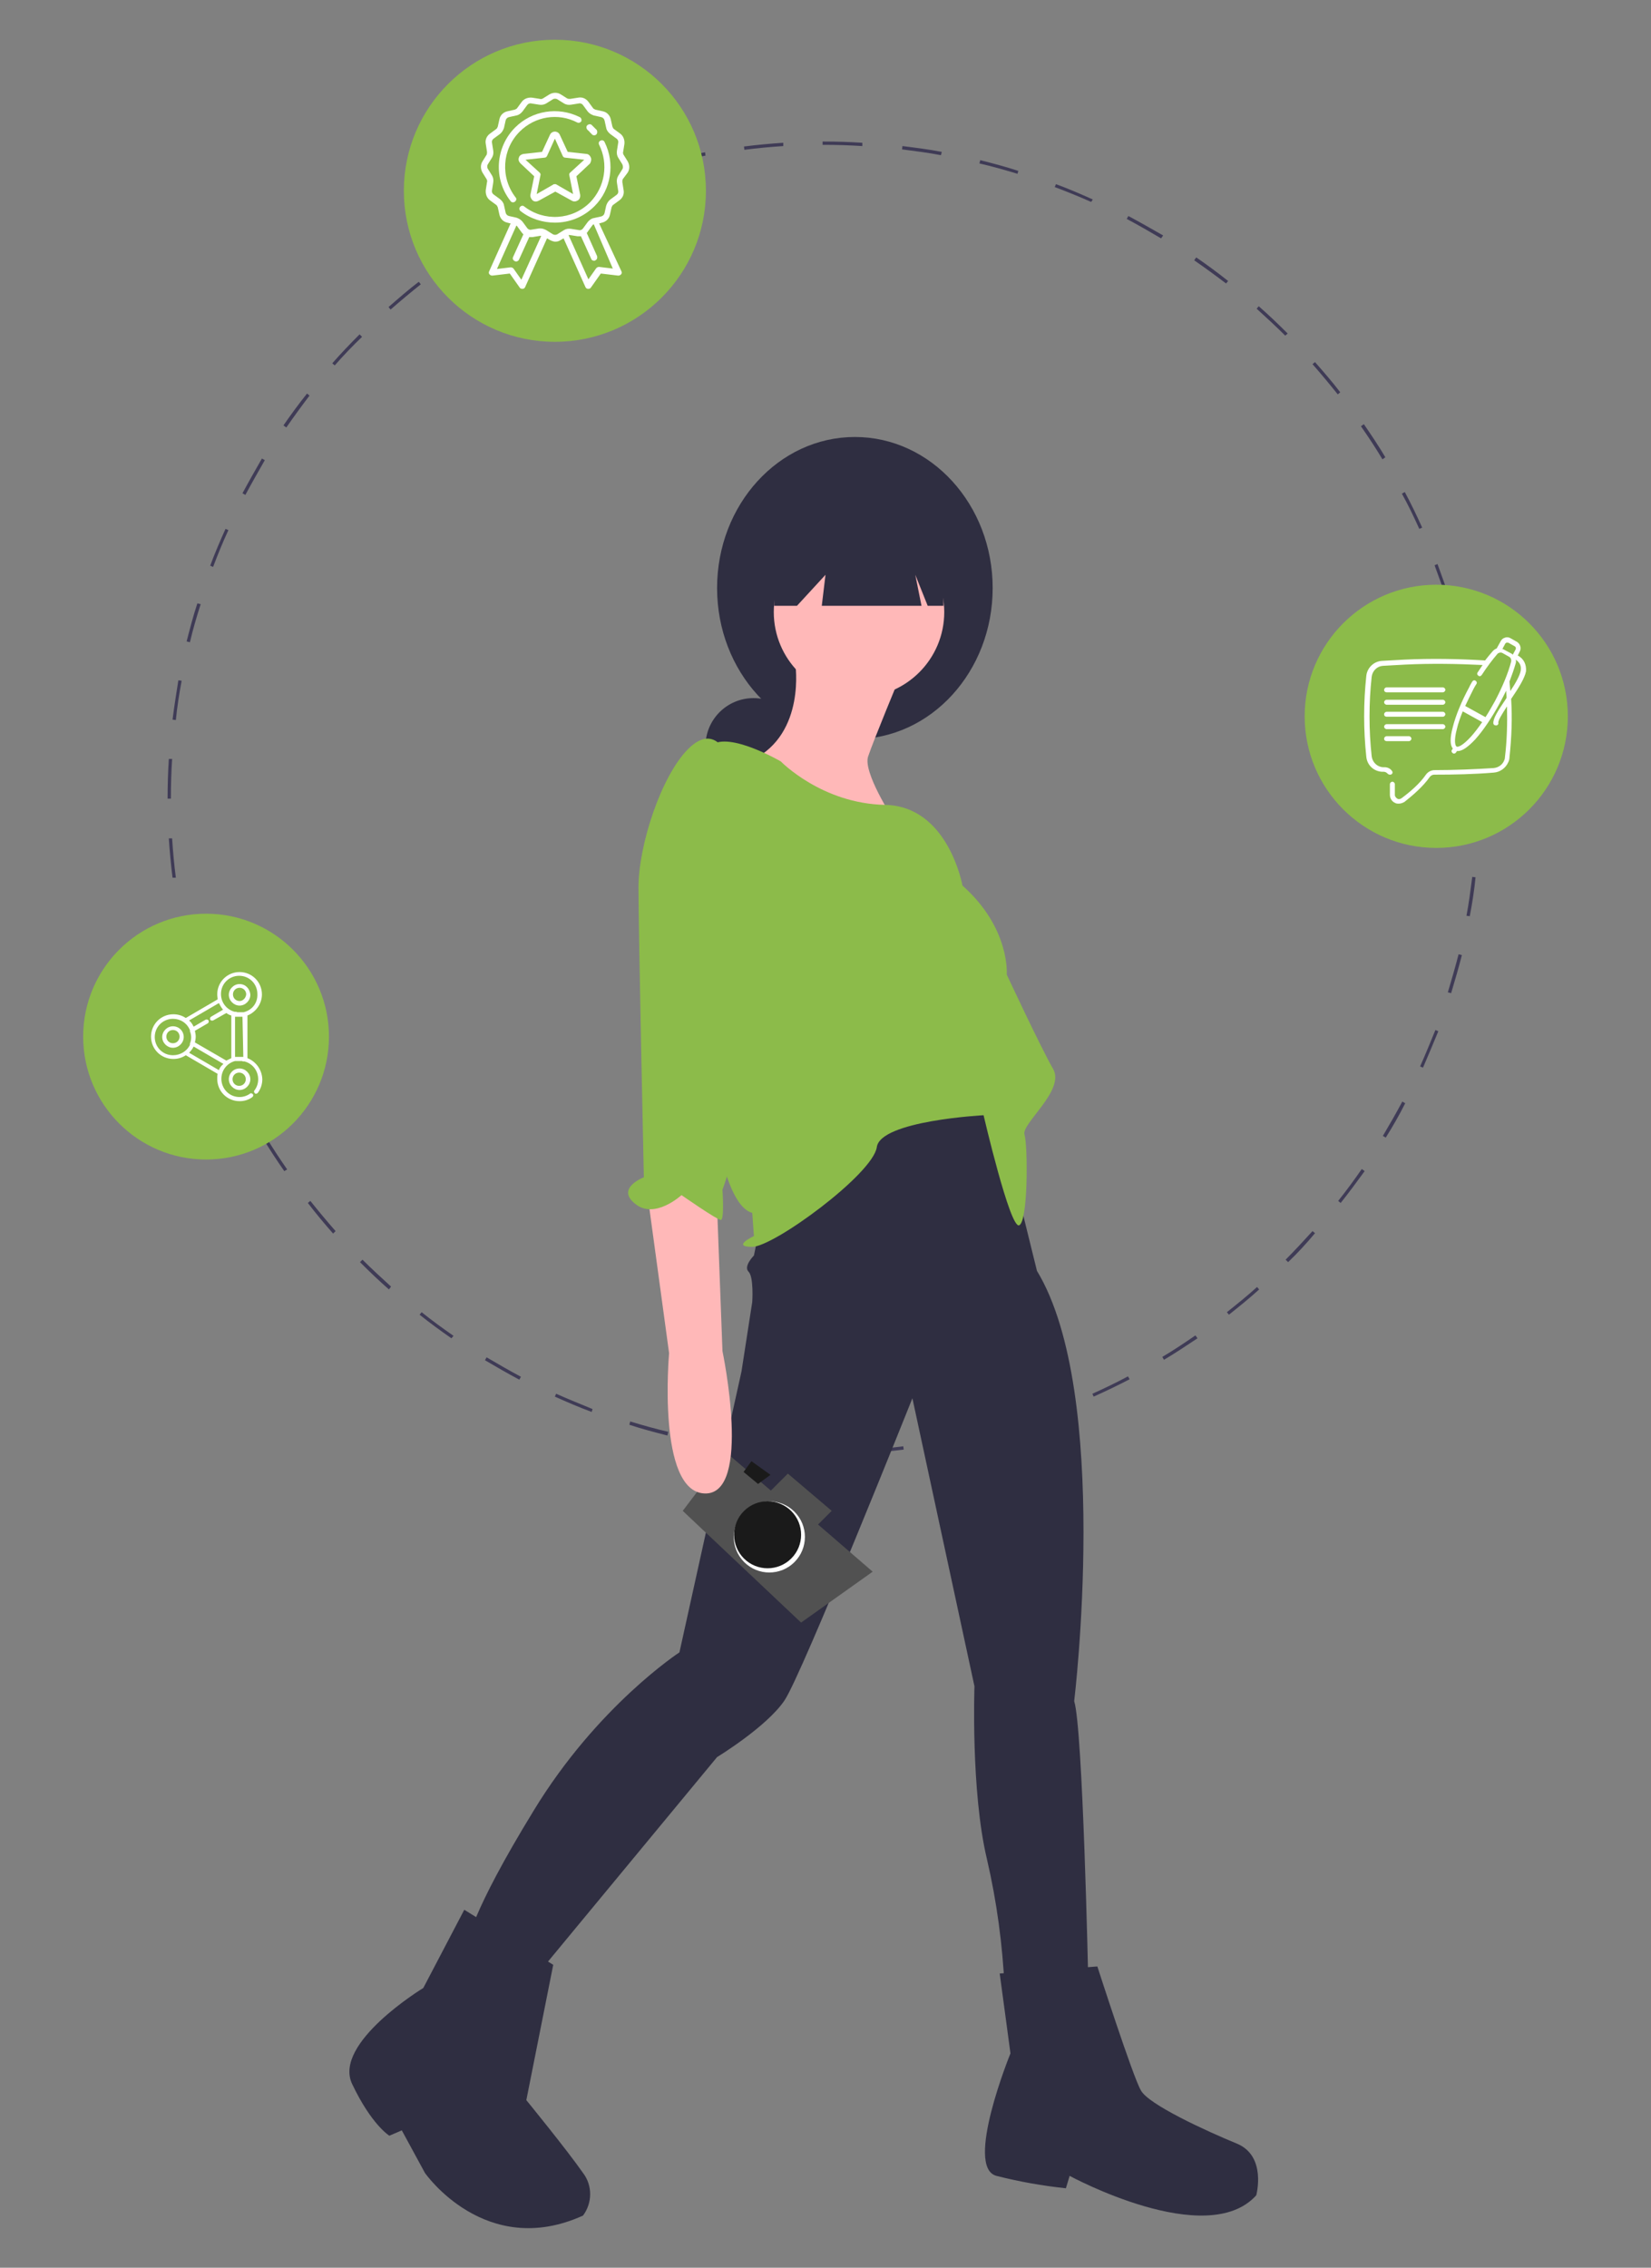 <?xml version="1.0" encoding="utf-8"?>
<!-- Generator: Adobe Illustrator 21.1.0, SVG Export Plug-In . SVG Version: 6.00 Build 0)  -->
<svg version="1.1" id="Layer_1" xmlns="http://www.w3.org/2000/svg" xmlns:xlink="http://www.w3.org/1999/xlink" x="0px" y="0px"
	 viewBox="0 0 399 548" style="enable-background:new 0 0 399 548;" xml:space="preserve">
<rect x="0" y="0" width="399" height="548" fill="#808080" stroke="none"/>
<style type="text/css">
	.st0{display:none;}
	.st1{display:inline;fill:#3F3B56;}
	.st2{display:inline;}
	.st3{fill:#8CBB4A;}
	.st4{fill:#FFFFFF;}
	.st5{fill:#E6E6E6;}
	.st6{fill:#BC8691;}
	.st7{fill:#2F2E41;}
	.st8{fill:#D1D1D1;}
	.st9{fill:#A8A7A7;}
	.st10{fill:#515151;}
	.st11{fill:#1A1A1A;}
	.st12{fill:#3F3B56;}
	.st13{fill:#FFB8B8;}
</style>
<g class="st0">
	<path id="Path_1105" class="st1" d="M198.8,383.4L198.8,383.4c-3.4,0-6.8-0.1-10.2-0.3l0-0.8c3.3,0.2,6.7,0.3,10,0.3h0.1
		L198.8,383.4z M209,383.1l-0.1-0.8c3.4-0.2,6.7-0.5,10.1-0.9l0.1,0.8C215.8,382.6,212.4,382.9,209,383.1L209,383.1z M178.5,382.2
		c-3.4-0.4-6.7-0.9-10.1-1.5l0.2-0.8c3.3,0.6,6.7,1.1,10,1.5L178.5,382.2z M229.2,380.7l-0.2-0.8c3.3-0.6,6.6-1.3,9.9-2.1l0.2,0.8
		C235.8,379.4,232.5,380.1,229.2,380.7L229.2,380.7z M158.5,378.6c-3.3-0.8-6.6-1.7-9.8-2.7l0.3-0.8c3.2,1,6.5,1.9,9.8,2.7
		L158.5,378.6z M248.9,375.8l-0.3-0.8c3.2-1,6.4-2.1,9.6-3.3l0.3,0.8C255.4,373.7,252.1,374.8,248.9,375.8L248.9,375.8z
		 M139.1,372.6c-3.2-1.2-6.3-2.5-9.4-3.9l0.3-0.8c3.1,1.4,6.2,2.7,9.4,3.9L139.1,372.6z M267.9,368.6l-0.3-0.8
		c3.1-1.4,6.1-2.9,9.1-4.4l0.4,0.7C274,365.7,271,367.2,267.9,368.6L267.9,368.6z M120.5,364.2c-3-1.6-6-3.3-8.9-5l0.4-0.7
		c2.9,1.7,5.8,3.4,8.8,5L120.5,364.2z M285.9,359.2l-0.4-0.7c2.9-1.7,5.7-3.6,8.5-5.5l0.5,0.7C291.6,355.6,288.7,357.4,285.9,359.2z
		 M103.1,353.7c-2.8-1.9-5.5-4-8.2-6l0.5-0.7c2.6,2.1,5.4,4.1,8.2,6L103.1,353.7z M302.6,347.6l-0.5-0.7c2.6-2.1,5.3-4.3,7.8-6.5
		l0.6,0.6C307.9,343.3,305.2,345.5,302.6,347.6L302.6,347.6z M87.1,341.1c-2.5-2.2-5-4.6-7.4-7l0.6-0.6c2.4,2.4,4.9,4.7,7.4,6.9
		L87.1,341.1z M317.8,334.1l-0.6-0.6c2.4-2.4,4.7-4.9,6.9-7.4l0.6,0.6C322.5,329.2,320.2,331.7,317.8,334.1L317.8,334.1z
		 M72.7,326.8c-2.2-2.5-4.4-5.2-6.5-7.8l0.7-0.5c2.1,2.6,4.3,5.3,6.5,7.8L72.7,326.8z M331.3,318.9l-0.7-0.5c2.1-2.7,4.1-5.4,6-8.1
		l0.7,0.5C335.4,313.5,333.4,316.3,331.3,318.9z M60.2,310.8c-1.9-2.8-3.8-5.6-5.5-8.5l0.7-0.4c1.7,2.9,3.6,5.7,5.5,8.5L60.2,310.8z
		 M342.9,302.2l-0.7-0.4c1.7-2.9,3.4-5.8,5-8.8l0.7,0.4C346.3,296.3,344.6,299.3,342.9,302.2z M49.6,293.4c-1.6-3-3.1-6.1-4.5-9.1
		l0.8-0.3c1.4,3.1,2.9,6.1,4.4,9.1L49.6,293.4z M352.3,284.2l-0.8-0.3c1.4-3.1,2.7-6.2,3.9-9.4l0.8,0.3
		C355,277.9,353.7,281.1,352.3,284.2L352.3,284.2z M41.3,274.9c-1.2-3.2-2.3-6.4-3.3-9.6l0.8-0.3c1,3.2,2.1,6.4,3.3,9.6L41.3,274.9z
		 M359.6,265.1l-0.8-0.3c1-3.2,1.9-6.5,2.7-9.7l0.8,0.2C361.5,258.6,360.6,261.9,359.6,265.1L359.6,265.1z M35.2,255.5
		c-0.8-3.3-1.5-6.6-2.1-9.9l0.8-0.2c0.6,3.3,1.3,6.6,2.1,9.9L35.2,255.5z M364.4,245.4l-0.8-0.2c0.6-3.3,1.1-6.7,1.5-10l0.8,0.1
		C365.5,238.7,365,242.1,364.4,245.4L364.4,245.4z M31.6,235.5c-0.4-3.3-0.7-6.8-0.9-10.1l0.8-0.1c0.2,3.4,0.5,6.7,0.9,10.1
		L31.6,235.5z M366.8,225.2l-0.8,0c0.2-3.3,0.3-6.8,0.3-10.1v-0.4h0.8v0.4C367.1,218.4,367,221.8,366.8,225.2z M31.2,215.2h-0.8V215
		c0-3.3,0.1-6.7,0.3-10l0.8,0c-0.2,3.3-0.3,6.6-0.3,9.9L31.2,215.2z M366,204.6c-0.2-3.4-0.5-6.7-0.9-10.1l0.8-0.1
		c0.4,3.3,0.7,6.7,0.9,10.1L366,204.6z M32.3,195l-0.8-0.1c0.4-3.4,0.9-6.7,1.5-10.1l0.8,0.1C33.2,188.3,32.7,191.7,32.3,195z
		 M363.5,184.5c-0.6-3.3-1.3-6.6-2.1-9.9l0.8-0.2c0.8,3.3,1.5,6.6,2.1,9.9L363.5,184.5z M36,175.1l-0.8-0.2c0.8-3.3,1.7-6.6,2.7-9.8
		l0.8,0.2C37.7,168.6,36.7,171.9,36,175.1L36,175.1z M358.6,164.9c-1-3.2-2.1-6.4-3.3-9.6l0.8-0.3c1.2,3.2,2.3,6.4,3.3,9.6
		L358.6,164.9z M41.9,155.8l-0.8-0.3c1.2-3.2,2.5-6.3,3.9-9.4l0.8,0.3C44.4,149.5,43.1,152.6,41.9,155.8z M351.4,146
		c-1.4-3.1-2.9-6.1-4.4-9.1l0.7-0.4c1.6,3,3.1,6.1,4.5,9.1L351.4,146z M50.2,137.3l-0.7-0.4c1.6-3,3.2-6,5-8.9l0.7,0.4
		C53.5,131.4,51.8,134.3,50.2,137.3z M342,128.1c-1.7-2.9-3.6-5.7-5.5-8.5l0.7-0.5c1.9,2.8,3.8,5.6,5.5,8.5L342,128.1z M60.7,120
		l-0.7-0.5c1.9-2.8,3.9-5.5,6-8.2l0.7,0.5C64.6,114.5,62.6,117.2,60.7,120z M330.5,111.5c-2.1-2.6-4.3-5.3-6.5-7.8l0.6-0.6
		c2.2,2.5,4.4,5.1,6.5,7.8L330.5,111.5z M73.2,104l-0.6-0.6c2.2-2.5,4.6-5,7-7.4l0.6,0.6C77.8,99,75.4,101.5,73.2,104z M317,96.4
		c-2.4-2.4-4.9-4.7-7.4-6.9l0.6-0.6c2.5,2.2,5,4.6,7.4,7L317,96.4z M87.5,89.7l-0.6-0.6c2.5-2.2,5.1-4.4,7.8-6.5l0.5,0.7
		C92.6,85.3,90,87.5,87.5,89.7z M301.9,83c-2.6-2.1-5.4-4.1-8.2-6l0.5-0.7c2.8,1.9,5.5,3.9,8.2,6L301.9,83z M103.4,77.2l-0.5-0.7
		c2.8-1.9,5.6-3.8,8.5-5.5l0.4,0.7C109,73.5,106.1,75.3,103.4,77.2L103.4,77.2z M285.2,71.5c-2.9-1.7-5.9-3.4-8.8-5l0.4-0.7
		c3,1.6,6,3.2,8.9,5L285.2,71.5z M120.7,66.7l-0.4-0.7c3-1.6,6.1-3.1,9.1-4.5l0.3,0.8C126.7,63.7,123.6,65.2,120.7,66.7L120.7,66.7z
		 M267.3,62.1c-3.1-1.4-6.2-2.7-9.4-3.9l0.3-0.8c3.2,1.2,6.3,2.5,9.4,3.9L267.3,62.1z M139.1,58.4l-0.3-0.8c3.2-1.2,6.4-2.3,9.6-3.3
		l0.3,0.8C145.4,56.1,142.2,57.2,139.1,58.4L139.1,58.4z M248.3,54.9c-3.2-1-6.5-1.9-9.8-2.7l0.2-0.8c3.3,0.8,6.6,1.7,9.8,2.7
		L248.3,54.9z M158.4,52.4l-0.2-0.8c3.3-0.8,6.6-1.5,9.9-2.1l0.2,0.8C165,50.8,161.6,51.6,158.4,52.4L158.4,52.4z M228.7,50.1
		c-3.3-0.6-6.7-1.1-10-1.5l0.1-0.8c3.4,0.4,6.7,0.9,10.1,1.5L228.7,50.1z M178.3,48.7l-0.1-0.8c3.3-0.4,6.8-0.7,10.1-0.9l0.1,0.8
		C185,48,181.6,48.3,178.3,48.7L178.3,48.7z M208.6,47.8c-3.3-0.2-6.6-0.3-9.8-0.3h-0.3v-0.8h0.3c3.3,0,6.6,0.1,9.9,0.3L208.6,47.8z
		"/>
	<g class="st2">
		<circle class="st3" cx="362.9" cy="225" r="34.5"/>
		<g>
			<path class="st4" d="M386,225.8c-0.4-0.1-0.7,0.2-0.8,0.6c-0.3,2.5-1.6,4.7-3.4,6.4c-1.9,1.7-4.3,2.6-6.8,2.6
				c-1.4,0-2.7-0.3-4-0.8c0,0,0,0-0.1,0c0,0-1.5-0.5-3.7-2.2c-0.3-0.2-0.7-0.2-1,0.1c-0.2,0.3-0.2,0.7,0.1,1
				c2.3,1.8,3.8,2.4,4.1,2.4c1.4,0.6,2.9,0.9,4.5,0.9c2.9,0,5.6-1,7.7-2.9c2.1-1.9,3.5-4.4,3.9-7.2
				C386.7,226.2,386.4,225.8,386,225.8L386,225.8z"/>
			<path class="st4" d="M369.3,229.8c1.5,1.3,3.3,2.7,5.7,2.7h0c4.1,0,7.5-3.4,7.5-7.5c0-4.1-3.3-7.5-7.5-7.5h0
				c-2.8,0-4.8,1.6-6.1,3.1c-2,2.1-6.5,7.5-6.7,7.7c-4.4,5.5-6.9,6.2-7.1,6.2c-0.1,0-0.1,0-0.2,0c-1.1,0.5-2.3,0.7-3.5,0.8l-0.4,0
				c-2.8,0-5.4-1.1-7.3-3.1c-2-2-3-4.6-3-7.4c0-2.8,1.1-5.3,3.1-7.3c2-1.9,4.5-3,7.2-3c0,0,0.1,0,0.1,0c1.3,0,2.5,0.3,3.7,0.7
				c0.1,0,0.1,0.1,0.2,0.1c0.4,0.1,3.5,1.4,7.1,6c0,0-1.5,1.9-1.9,2.3c-0.7-0.8-2-2.1-3.6-3.6c-1.5-1.3-3.3-2.7-5.7-2.7c0,0,0,0,0,0
				c-0.2,0-0.5,0-0.7,0c-0.4,0-0.7,0.4-0.6,0.8s0.4,0.7,0.8,0.6c0.2,0,0.4,0,0.6,0h0c1.1,0,2.5,0.3,4.8,2.3c1.6,1.4,3,2.9,3.6,3.6
				c-1,1.2-2.1,2.4-3.3,3.6c-1.7,1.8-3.3,2.7-5.1,2.7c-3.4,0-6.1-2.7-6.1-6.1c0-2,1-3.9,2.7-5.1c0.3-0.2,0.4-0.6,0.2-1
				c-0.2-0.3-0.6-0.4-1-0.2c-2.1,1.4-3.3,3.7-3.3,6.2c0,4.1,3.3,7.5,7.5,7.5c2.8,0,4.8-1.6,6.1-3.1c2-2.1,6.8-7.9,6.8-7.9
				c0,0,0,0,0,0c4.3-5.4,6.8-6,7-6c0.1,0,0.1,0,0.2,0c1.1-0.5,2.3-0.7,3.5-0.8l0.4,0c2.5,0,4.9,0.9,6.8,2.5c1.9,1.6,3.1,3.8,3.5,6.2
				c0.1,0.4,0.4,0.6,0.8,0.6c0.4-0.1,0.6-0.4,0.6-0.8c-0.4-2.7-1.8-5.2-3.9-7.1c-2.1-1.8-4.9-2.8-7.7-2.8c0,0,0,0,0,0l-0.5,0
				c0,0,0,0,0,0c-1.4,0.1-2.7,0.3-3.9,0.9c-0.6,0.1-3.2,1-7.5,6.2c-3.7-4.6-6.9-5.9-7.6-6.2c-0.1,0-0.1,0-0.2-0.1
				c-1.3-0.5-2.8-0.8-4.2-0.8c-3.1,0-6.1,1.2-8.3,3.4c-2.2,2.2-3.5,5.1-3.5,8.3c0,3.2,1.2,6.1,3.4,8.4c2.2,2.2,5.2,3.5,8.3,3.5
				c0,0,0,0,0,0l0.5,0c0,0,0,0,0,0c1.4-0.1,2.7-0.3,3.9-0.9c0.6-0.1,3.2-1,7.3-6c0.4,0.5,0.8,0.9,1.2,1.3c0.3,0.3,0.7,0.3,1,0
				c0.3-0.3,0.3-0.7,0-1c-0.4-0.4-0.9-0.9-1.3-1.4c0.4-0.4,1.7-2.1,2.1-2.5C366.4,227,367.7,228.4,369.3,229.8L369.3,229.8z
				 M369.9,221.6c1.7-1.8,3.3-2.7,5.1-2.7c3.4,0,6.1,2.7,6.1,6.1c0,3.4-2.7,6.1-6.1,6.1c0,0,0,0,0,0c-1.1,0-2.5-0.3-4.8-2.3
				c-1.6-1.4-3-2.9-3.6-3.6C367.6,224,368.7,222.8,369.9,221.6L369.9,221.6z"/>
		</g>
	</g>
	<g class="st2">
		<circle class="st3" cx="37.1" cy="240.7" r="35.6"/>
		<g>
			<g>
				<g>
					<path class="st4" d="M22.7,238.7C22.7,238.7,22.8,238.7,22.7,238.7c0.3,0,0.6-0.2,0.6-0.5c0.4-3.2,1.8-6,4-8.3
						c5.5-5.5,14.4-5.5,19.9,0c2.3,2.3,3.6,5.1,4,8.3c0,0.3,0.3,0.5,0.6,0.5c0.3,0,0.5-0.3,0.5-0.6c-0.4-3.4-1.9-6.5-4.3-8.9
						c-5.9-5.9-15.6-5.9-21.5,0c-2.4,2.4-3.9,5.5-4.3,8.9C22.2,238.4,22.4,238.7,22.7,238.7z"/>
				</g>
			</g>
			<g>
				<g>
					<path class="st4" d="M13.9,261.1l2.3,2.3c0.3,0.3,0.7,0.4,1.1,0.4c0.4,0,0.8-0.1,1.1-0.4l6.8-6.8c0.3-0.3,0.4-0.7,0.4-1.1
						c0-0.3-0.1-0.5-0.2-0.8L28,252c2.7,2.1,6,3.1,9.3,3.1c3.9,0,7.8-1.5,10.8-4.5c2.4-2.4,3.9-5.5,4.3-8.9c0-0.3-0.2-0.6-0.5-0.6
						c-0.3,0-0.6,0.2-0.6,0.5c-0.4,3.2-1.8,6-4,8.3c-5.2,5.2-13.5,5.5-19,0.9c-0.1-0.1-0.1-0.1-0.2-0.2c0,0,0,0,0,0
						c-0.1-0.1-0.1-0.1-0.2-0.2c0,0,0,0-0.1-0.1c-0.1-0.1-0.1-0.1-0.2-0.2c-0.1-0.1-0.2-0.2-0.2-0.2c0,0,0,0,0,0
						c-0.1-0.1-0.1-0.2-0.2-0.2c0,0,0,0,0,0c-0.2-0.2-0.5-0.5-0.7-0.7c0,0,0,0,0,0c-1.7-2.1-2.8-4.6-3.1-7.3c0-0.3-0.3-0.5-0.6-0.5
						c-0.3,0-0.5,0.3-0.5,0.6c0.3,2.8,1.4,5.3,3,7.5l-2.8,2.8c-0.6-0.4-1.3-0.3-1.8,0.2l-6.8,6.8C13.3,259.6,13.3,260.5,13.9,261.1z
						 M24.5,253.9l-1.2-1.2l2.7-2.7c0.1,0.1,0.2,0.2,0.3,0.3c0,0,0,0,0,0c0.1,0.1,0.2,0.2,0.3,0.3c0.1,0.1,0.2,0.2,0.3,0.3
						c0,0,0,0,0,0c0.1,0.1,0.2,0.2,0.3,0.3c0,0,0,0,0,0L24.5,253.9z M14.7,259.8l6.8-6.8c0.1-0.1,0.2-0.1,0.3-0.1
						c0.1,0,0.2,0,0.3,0.1l0.1,0.1c0,0,0,0,0,0l2,2l0.1,0.1c0.1,0.1,0.1,0.2,0.1,0.3c0,0.1,0,0.2-0.1,0.3l-6.8,6.8
						c-0.1,0.1-0.4,0.1-0.5,0l-2.3-2.3C14.5,260.2,14.5,259.9,14.7,259.8z"/>
				</g>
			</g>
			<g>
				<g>
					<path class="st4" d="M28.3,249c2.5,2.5,5.8,3.7,9,3.7c3.3,0,6.5-1.2,9-3.7c5-5,5-13.1,0-18.1s-13.1-5-18.1,0
						C23.3,235.9,23.3,244,28.3,249z M29.1,231.7c2.3-2.3,5.3-3.4,8.2-3.4c3,0,6,1.1,8.2,3.4c4.5,4.5,4.5,11.9,0,16.5
						c-4.5,4.5-11.9,4.5-16.5,0C24.5,243.6,24.5,236.2,29.1,231.7z"/>
				</g>
			</g>
			<g>
				<g>
					<path class="st4" d="M37.4,239l-0.1,0v-4.3l0.2,0c0.9,0.1,1.4,0.3,1.8,0.5c0.2,0.1,0.4,0.2,0.6,0.2c0.5,0,0.7-0.7,0.7-1
						c0-0.5-0.6-0.8-1-0.9c-0.6-0.2-1.3-0.3-2.1-0.4l-0.1,0v-0.7c0-0.1-0.2-0.3-0.4-0.3c-0.3,0-0.4,0.2-0.4,0.3v0.7l-0.1,0
						c-1.1,0.1-3.6,0.7-3.6,3.5c0,2.4,1.9,3.1,3.7,3.7l0.1,0v4.9l-0.2,0c-1.3-0.1-2-0.7-2.5-1.1c-0.3-0.2-0.5-0.4-0.7-0.4
						c-0.4,0-0.8,0.6-0.8,1c0,0.9,1.5,2.1,4,2.2l0.2,0v0.8c0,0.1,0.2,0.3,0.4,0.3c0.2,0,0.4-0.2,0.4-0.3V247l0.1,0
						c1.1-0.1,1.9-0.6,2.5-1.2c0.6-0.7,1-1.6,1-2.7C40.9,240.5,39.2,239.7,37.4,239z M36.6,238.7l-0.2-0.1c-1.1-0.4-2-0.9-2-2.1
						c0-1,0.7-1.7,2-1.8l0.2,0V238.7z M37.4,245.4l-0.2,0v-4.6l0.2,0.1c0.9,0.4,1.8,1,1.8,2.4C39.3,244.4,38.6,245.2,37.4,245.4z"/>
				</g>
			</g>
		</g>
	</g>
	<g class="st2">
		<circle class="st3" cx="181.6" cy="47.3" r="41.3"/>
		<g>
			<path class="st4" d="M170.4,61.5c-0.8-0.8-1.4-1.6-2-2.6c-0.2-0.3-0.6-0.4-0.9-0.2c-0.3,0.2-0.4,0.6-0.2,0.9
				c3.1,4.9,8.4,7.8,14.2,7.8c9.3,0,16.9-7.6,16.9-16.9c0-9.3-7.6-16.9-16.9-16.9s-16.9,7.6-16.9,16.9c0,2.2,0.4,4.4,1.3,6.4
				c0.1,0.3,0.5,0.5,0.9,0.4c0.3-0.1,0.5-0.5,0.4-0.9c-0.7-1.7-1.1-3.4-1.1-5.2h5.1c0.1,3.1,0.7,6,1.7,8.6
				C171.9,60.3,171.1,60.9,170.4,61.5z M171.3,62.4c0.6-0.5,1.2-1,1.9-1.4c0.2,0.5,0.5,0.9,0.7,1.4c0.7,1.1,1.4,2.1,2.3,2.8
				C174.4,64.6,172.8,63.6,171.3,62.4z M187,49.9h-4.9v-6.1c2.4-0.1,4.8-0.7,6.9-1.8c0.9,2.3,1.4,5.1,1.5,7.9h-0.9
				c-0.4,0-0.7,0.3-0.7,0.7c0,0.4,0.3,0.7,0.7,0.7h0.9c-0.1,2.9-0.6,5.6-1.5,7.9c-2.1-1.1-4.5-1.7-6.9-1.8v-6.1h4.9
				c0.4,0,0.7-0.3,0.7-0.7C187.7,50.2,187.4,49.9,187,49.9z M182.1,35.1c2.1,0.3,4.1,1.8,5.7,4.4c0.3,0.4,0.5,0.9,0.7,1.3
				c-2,1-4.2,1.6-6.4,1.7V35.1z M180.8,35.1v7.4c-2.3-0.1-4.4-0.7-6.4-1.7c0.2-0.5,0.5-0.9,0.7-1.3
				C176.7,36.9,178.7,35.3,180.8,35.1z M180.8,43.8v6.1h-8.5c0.1-2.9,0.6-5.6,1.5-7.9C176,43.1,178.4,43.7,180.8,43.8z M182.1,66.1
				v-7.4c2.3,0.1,4.4,0.7,6.4,1.7c-0.2,0.5-0.5,0.9-0.7,1.3C186.3,64.3,184.3,65.8,182.1,66.1z M180.8,66.1
				c-2.1-0.3-4.1-1.8-5.7-4.4c-0.3-0.4-0.5-0.9-0.7-1.3c2-1,4.2-1.6,6.4-1.7L180.8,66.1L180.8,66.1z M189,62.4
				c0.3-0.4,0.5-0.9,0.7-1.4c0.7,0.4,1.3,0.9,1.9,1.4c-1.4,1.2-3.1,2.2-4.9,2.8C187.5,64.5,188.3,63.5,189,62.4z M192.5,61.5
				c-0.7-0.6-1.5-1.2-2.3-1.7c1-2.5,1.6-5.5,1.7-8.6h5.1C196.8,55.2,195.2,58.8,192.5,61.5z M197,49.9h-5.1c-0.1-3.1-0.7-6-1.7-8.6
				c0.8-0.5,1.6-1.1,2.3-1.7C195.2,42.3,196.8,45.9,197,49.9z M191.6,38.8c-0.6,0.5-1.2,1-1.9,1.4c-0.2-0.5-0.5-0.9-0.7-1.4
				c-0.7-1.1-1.4-2.1-2.3-2.8C188.5,36.6,190.1,37.5,191.6,38.8z M174,38.8c-0.3,0.4-0.5,0.9-0.7,1.4c-0.7-0.4-1.3-0.9-1.9-1.4
				c1.4-1.2,3.1-2.2,4.9-2.8C175.4,36.7,174.6,37.6,174,38.8z M170.4,39.7c0.7,0.6,1.5,1.2,2.3,1.7c-1,2.5-1.6,5.5-1.7,8.6h-5.1
				C166.1,45.9,167.8,42.3,170.4,39.7z M172.3,51.2h8.5v6.1c-2.4,0.1-4.8,0.7-6.9,1.8C172.9,56.8,172.4,54.1,172.3,51.2z"/>
			<path class="st4" d="M198.3,35.9h3.6c0.4,0,0.7-0.3,0.7-0.7s-0.3-0.7-0.7-0.7h-5.1c-0.4,0-0.7,0.3-0.7,0.7v5.1
				c0,0.4,0.3,0.7,0.7,0.7c0.4,0,0.7-0.3,0.7-0.7v-3.4c3.3,3.8,5.1,8.7,5.1,13.8c0,5.6-2.2,10.8-6.2,14.7c-4,4-9.2,6.2-14.9,6.2
				s-10.9-2.2-14.9-6.2c-4-4-6.2-9.2-6.2-14.9c0-5.6,2.2-10.9,6.2-14.9c3.2-3.2,7.3-5.3,11.8-5.9c4.4-0.6,8.9,0.1,12.8,2.2
				c0.3,0.2,0.7,0,0.9-0.3s0-0.7-0.3-0.9c-4.1-2.2-9-3-13.6-2.3c-4.8,0.7-9.2,2.9-12.6,6.3c-4.2,4.2-6.5,9.8-6.5,15.8
				c0,6,2.3,11.6,6.5,15.8s9.8,6.5,15.8,6.5s11.6-2.3,15.8-6.5c4.2-4.2,6.5-9.7,6.5-15.6C203.8,45.2,201.9,40,198.3,35.9z"/>
		</g>
	</g>
	<g class="st2">
		<g>
			<ellipse id="Ellipse_218" class="st5" cx="184.6" cy="527.4" rx="63.3" ry="14.6"/>
			<path id="Path_1092" class="st6" d="M183.7,154.3v19.1l10,24.9l15.8-28.2v-21.6L183.7,154.3z"/>
			<path id="Path_1093" class="st6" d="M139.3,302.5l-2.5,18.3c0,0-5.8,19.9,2.5,19.9c8.3,0,8.3-21.6,8.3-21.6l1.7-12.4L139.3,302.5
				z"/>
			<path id="Path_1094" class="st6" d="M239.8,300l-2.5,18.3c0,0-5.8,19.9,2.5,19.9c8.3,0,8.3-21.6,8.3-21.6l1.7-12.4L239.8,300z"/>
			<path id="Path_1095" class="st7" d="M163,281.3l-3.9,1.1c0,0-10.2,66.1-11,101s-2.5,122.8-2.5,122.8h26.6l17.4-149.4l8.3,149.4
				h28.2c0,0,11.6-195.9,4.1-211.6C222.8,278.8,163,281.3,163,281.3z"/>
			<path id="Path_1096" class="st7" d="M147.2,504.6l-7.5,11.6c0,0-20.7,17.4-2.5,16.6s25.7-9.1,25.7-9.1v2.5l10-3.3l-1.7-18.3
				H147.2z"/>
			<path id="Path_1097" class="st7" d="M223.6,504.6l7.5,11.6c0,0,20.7,17.4,2.5,16.6s-25.7-9.1-25.7-9.1v2.5l-10-3.3l1.7-18.3
				H223.6z"/>
			<circle id="Ellipse_219" class="st6" cx="194.1" cy="140.6" r="18.3"/>
			<path id="Path_1098" class="st3" d="M192.9,185.9l-9.1-18.7l-4.1,9.6l-1.7,82.2l38.2-85.5l-6.6-7.3L192.9,185.9z"/>
			<path id="Path_1099" class="st8" d="M243.5,190l-30.3-19.8c0,0-2.1,18.9-21.2,17.3c-19.1-1.7-10.2-16.1-10.2-16.1l-30.5,16.9
				l11.6,64.7l-5,37.3c0,0,44.8-5,54.8,2.5c5.8,4.4,12.7,7.3,19.9,8.3l-1.7-63.9L243.5,190z"/>
			<path id="Path_1100" class="st8" d="M234.4,193.3l5.7-5.5l4.2,3c0,0,4.1,5,7.5,19.9s1.7,81.3,1.7,81.3l-18.3-2.5l0.8-27.4
				l-7.5-36.5L234.4,193.3z"/>
			<path id="Path_1101" class="st8" d="M157.2,187.5l-3.1-0.7l-2.7,1.5c0,0-7.5,10-7.5,19.1s-7.5,87.1-7.5,87.1l16.6,7.5l11.6-58.9
				L157.2,187.5z"/>
			<path id="Path_1102" class="st3" d="M256,293.8c0,0-16.6-10-22.4-3.3s3.3,13.3,3.3,13.3S262.6,313.7,256,293.8z"/>
			<path id="Path_1103" class="st3" d="M154.7,298.7c0,0-16.6-10-22.4-3.3c-5.8,6.6,3.3,13.3,3.3,13.3S161.3,318.7,154.7,298.7z"/>
			<path id="Path_1104" class="st7" d="M210.1,127.2c0,0,4.8-9.1-5.7-10c0,0-9.6-5.8-17.2,0.8c0,0-6.7-1.7-8.6,3.3
				c0,0-1-2.5,1.9-4.1c0,0-6.7-1.7-6.7,6.6c0,0-2.9,8.3,0,15.8c2.9,7.5,3.8,8.3,3.8,8.3s-4.7-15.7,6.8-16.5
				c11.5-0.8,24.3-8,25.2,1.1c1,9.1,2.9,11.6,2.9,11.6S221.1,131,210.1,127.2z"/>
		</g>
		<path class="st9" d="M216.3,172.3c0,0-10.2,48.3-13.4,52.6l4.6-0.4c0,0,13.7-45.1,13.6-49.7"/>
		<path class="st9" d="M171.7,176.3c0,0,10.2,48.3,13.4,52.6l-4.6-0.4c0,0-13.7-45.1-13.6-49.7"/>
		<polygon class="st10" points="174.6,227.5 186.4,226.5 186.4,221.6 198.2,220.6 198.2,224.5 212.9,223.6 210,241.2 176.6,242.2 		
			"/>
		<circle class="st4" cx="193" cy="233.4" r="7.3"/>
		<circle class="st11" cx="192.5" cy="233.4" r="6.9"/>
		<polyline class="st11" points="179.8,227.7 179.4,225 184.2,224.3 183.6,227.4 		"/>
	</g>
</g>
<g>
	<path id="Path_1105_2_" class="st12" d="M199.3,351.5L199.3,351.5c-3.2,0-6.4-0.1-9.6-0.3l0-0.8c3.1,0.2,6.3,0.3,9.4,0.3h0.1
		L199.3,351.5z M208.8,351.2l0-0.8c3.2-0.2,6.4-0.5,9.5-0.9l0.1,0.8C215.2,350.7,212,351,208.8,351.2L208.8,351.2z M180.1,350.3
		c-3.2-0.4-6.3-0.9-9.5-1.4l0.1-0.8c3.1,0.6,6.3,1,9.4,1.4L180.1,350.3z M227.8,348.9l-0.1-0.8c3.1-0.6,6.2-1.2,9.3-2l0.2,0.8
		C234.1,347.6,231,348.3,227.8,348.9L227.8,348.9z M161.3,346.9c-3.1-0.8-6.2-1.6-9.2-2.6l0.2-0.8c3,0.9,6.1,1.8,9.2,2.5
		L161.3,346.9z M246.4,344.3l-0.2-0.8c3-0.9,6-2,9-3.1l0.3,0.7C252.5,342.3,249.5,343.4,246.4,344.3L246.4,344.3z M143,341.2
		c-3-1.1-6-2.4-8.9-3.7l0.3-0.7c2.9,1.3,5.9,2.5,8.8,3.7L143,341.2z M264.3,337.5l-0.3-0.7c2.9-1.3,5.8-2.7,8.6-4.2l0.4,0.7
		C270.1,334.8,267.2,336.2,264.3,337.5L264.3,337.5z M125.5,333.4c-2.8-1.5-5.6-3.1-8.3-4.7l0.4-0.7c2.7,1.6,5.5,3.2,8.3,4.7
		L125.5,333.4z M281.3,328.6l-0.4-0.7c2.7-1.6,5.4-3.4,8-5.2l0.5,0.7C286.7,325.2,284,327,281.3,328.6z M109.1,323.4
		c-2.6-1.8-5.2-3.7-7.7-5.7l0.5-0.6c2.5,2,5.1,3.9,7.7,5.7L109.1,323.4z M297,317.7l-0.5-0.6c2.5-2,5-4,7.3-6.1l0.5,0.6
		C302,313.7,299.5,315.7,297,317.7L297,317.7z M94,311.6c-2.4-2.1-4.7-4.3-7-6.6l0.6-0.6c2.2,2.2,4.6,4.4,6.9,6.5L94,311.6z
		 M311.3,305l-0.6-0.6c2.2-2.2,4.4-4.6,6.5-6.9l0.6,0.5C315.8,300.4,313.6,302.8,311.3,305L311.3,305z M80.5,298.1
		c-2.1-2.4-4.2-4.9-6.1-7.4l0.6-0.5c2,2.5,4,4.9,6.1,7.3L80.5,298.1z M324,290.7l-0.6-0.5c2-2.5,3.9-5.1,5.7-7.7l0.7,0.5
		C327.9,285.6,326,288.2,324,290.7z M68.7,283c-1.8-2.6-3.6-5.3-5.2-8l0.7-0.4c1.6,2.7,3.4,5.4,5.2,8L68.7,283z M334.9,274.9
		l-0.7-0.4c1.6-2.7,3.2-5.5,4.7-8.3l0.7,0.4C338.2,269.4,336.6,272.2,334.9,274.9z M58.7,266.7c-1.5-2.8-2.9-5.7-4.2-8.6l0.7-0.3
		c1.3,2.9,2.7,5.8,4.2,8.6L58.7,266.7z M343.9,258l-0.7-0.3c1.3-2.9,2.5-5.9,3.7-8.8l0.7,0.3C346.4,252.1,345.2,255,343.9,258
		L343.9,258z M50.9,249.2c-1.1-3-2.2-6-3.1-9.1l0.8-0.2c0.9,3,2,6,3.1,9L50.9,249.2z M350.7,240l-0.8-0.2c0.9-3,1.8-6.1,2.6-9.2
		l0.8,0.2C352.5,233.9,351.6,237,350.7,240L350.7,240z M45.2,231c-0.8-3.1-1.4-6.2-2-9.4l0.8-0.1c0.6,3.1,1.2,6.2,2,9.3L45.2,231z
		 M355.2,221.4l-0.8-0.1c0.6-3.1,1-6.3,1.4-9.4l0.8,0.1C356.3,215.1,355.8,218.3,355.2,221.4L355.2,221.4z M41.7,212.1
		c-0.4-3.2-0.7-6.4-0.9-9.5l0.8,0c0.2,3.2,0.5,6.4,0.9,9.5L41.7,212.1z M357.5,202.4l-0.8,0c0.2-3.2,0.3-6.4,0.3-9.5v-0.3h0.8v0.3
		C357.8,196,357.7,199.2,357.5,202.4z M41.3,193h-0.8v-0.2c0-3.1,0.1-6.3,0.3-9.4l0.8,0c-0.2,3.1-0.3,6.2-0.3,9.4L41.3,193z
		 M356.7,183c-0.2-3.2-0.5-6.4-0.9-9.5l0.8-0.1c0.4,3.1,0.7,6.4,0.9,9.5L356.7,183z M42.5,174l-0.8-0.1c0.4-3.2,0.9-6.3,1.4-9.5
		l0.8,0.1C43.3,167.7,42.8,170.9,42.5,174z M354.4,164.1c-0.6-3.1-1.3-6.3-2-9.3l0.8-0.2c0.8,3.1,1.4,6.2,2,9.4L354.4,164.1z
		 M45.9,155.2l-0.8-0.2c0.8-3.1,1.6-6.2,2.6-9.2l0.8,0.2C47.5,149.1,46.6,152.2,45.9,155.2L45.9,155.2z M349.8,145.6
		c-0.9-3-2-6-3.1-9l0.7-0.3c1.1,3,2.2,6,3.1,9L349.8,145.6z M51.5,137l-0.7-0.3c1.1-3,2.4-6,3.7-8.9l0.7,0.3
		C53.8,131.1,52.6,134.1,51.5,137z M343,127.8c-1.3-2.9-2.7-5.8-4.2-8.5l0.7-0.4c1.5,2.8,2.9,5.7,4.2,8.6L343,127.8z M59.3,119.6
		l-0.7-0.4c1.5-2.8,3.1-5.6,4.7-8.4l0.7,0.4C62.4,114,60.8,116.8,59.3,119.6z M334.1,111c-1.6-2.7-3.4-5.4-5.2-8l0.7-0.5
		c1.8,2.6,3.6,5.3,5.2,8L334.1,111z M69.2,103.3l-0.7-0.5c1.8-2.6,3.7-5.2,5.7-7.7l0.6,0.5C72.9,98.1,71,100.7,69.2,103.3z
		 M323.3,95.3c-2-2.5-4-4.9-6.1-7.3l0.6-0.5c2.1,2.4,4.2,4.8,6.1,7.3L323.3,95.3z M80.9,88.3l-0.6-0.5c2.1-2.4,4.3-4.7,6.6-7
		l0.6,0.6C85.2,83.6,83,85.9,80.9,88.3z M310.6,81.1c-2.2-2.2-4.6-4.4-6.9-6.5l0.5-0.6c2.4,2.1,4.7,4.3,7,6.6L310.6,81.1z
		 M94.4,74.8l-0.5-0.6c2.4-2.1,4.8-4.2,7.3-6.1l0.5,0.6C99.2,70.7,96.8,72.7,94.4,74.8z M296.3,68.5c-2.5-1.9-5.1-3.8-7.7-5.6
		l0.5-0.7c2.6,1.8,5.2,3.7,7.7,5.7L296.3,68.5z M109.4,63l-0.5-0.7c2.6-1.8,5.3-3.6,8-5.2l0.4,0.7C114.7,59.5,112,61.2,109.4,63
		L109.4,63z M280.6,57.6c-2.7-1.6-5.5-3.2-8.3-4.7l0.4-0.7c2.8,1.5,5.6,3.1,8.4,4.7L280.6,57.6z M125.6,53.2l-0.4-0.7
		c2.8-1.5,5.7-2.9,8.6-4.2l0.3,0.7C131.3,50.3,128.4,51.7,125.6,53.2L125.6,53.2z M263.7,48.8c-2.9-1.3-5.9-2.5-8.8-3.6l0.3-0.7
		c3,1.1,6,2.4,8.9,3.7L263.7,48.8z M143,45.3l-0.3-0.7c3-1.1,6-2.2,9.1-3.1l0.2,0.8C149,43.1,145.9,44.2,143,45.3L143,45.3z
		 M245.9,42c-3-0.9-6.1-1.8-9.2-2.5l0.2-0.8c3.1,0.8,6.2,1.6,9.2,2.6L245.9,42z M161.2,39.6l-0.2-0.8c3.1-0.8,6.2-1.4,9.4-2l0.1,0.8
		C167.4,38.2,164.2,38.9,161.2,39.6L161.2,39.6z M227.4,37.5c-3.1-0.6-6.3-1-9.4-1.4l0.1-0.8c3.2,0.4,6.4,0.8,9.5,1.4L227.4,37.5z
		 M179.9,36.2l-0.1-0.8c3.2-0.4,6.4-0.7,9.5-0.9l0,0.8C186.2,35.5,183,35.8,179.9,36.2L179.9,36.2z M208.4,35.3
		c-3.1-0.2-6.2-0.3-9.3-0.3h-0.3v-0.8h0.3c3.1,0,6.2,0.1,9.3,0.3L208.4,35.3z"/>
	<g>
		<circle class="st3" cx="347.1" cy="173.1" r="31.8"/>
		<g>
			<path class="st4" d="M335.1,167.3h13.6c0.3,0,0.6-0.3,0.6-0.6c0-0.3-0.3-0.6-0.6-0.6h-13.6c-0.3,0-0.6,0.3-0.6,0.6
				C334.5,167.1,334.8,167.3,335.1,167.3z"/>
			<path class="st4" d="M335.1,170.3h13.6c0.3,0,0.6-0.3,0.6-0.6s-0.3-0.6-0.6-0.6h-13.6c-0.3,0-0.6,0.3-0.6,0.6
				S334.8,170.3,335.1,170.3z"/>
			<path class="st4" d="M335.1,173.2h13.6c0.3,0,0.6-0.3,0.6-0.6c0-0.3-0.3-0.6-0.6-0.6h-13.6c-0.3,0-0.6,0.3-0.6,0.6
				C334.5,173,334.8,173.2,335.1,173.2z"/>
			<path class="st4" d="M335.1,176.2h13.6c0.3,0,0.6-0.3,0.6-0.6c0-0.3-0.3-0.6-0.6-0.6h-13.6c-0.3,0-0.6,0.3-0.6,0.6
				C334.5,175.9,334.8,176.2,335.1,176.2z"/>
			<path class="st4" d="M335.1,179.1h5.4c0.3,0,0.6-0.3,0.6-0.6c0-0.3-0.3-0.6-0.6-0.6h-5.4c-0.3,0-0.6,0.3-0.6,0.6
				C334.5,178.9,334.8,179.1,335.1,179.1z"/>
			<path class="st4" d="M366.8,158.4l0.5-1c0.4-0.8,0.1-1.8-0.7-2.3l-1.6-0.9c-0.4-0.2-0.8-0.3-1.3-0.1c-0.4,0.1-0.8,0.4-1,0.8
				l-1,1.8c-0.3,0.1-0.6,0.3-0.9,0.6c-0.6,0.7-1.3,1.5-1.9,2.3c-6.5-0.4-13.1-0.5-19.5-0.2c-1.8,0.1-3.6,0.2-5.4,0.3
				c-2,0.1-3.6,1.7-3.8,3.6c-0.7,6.5-0.7,13.1,0,19.6c0.2,2,1.8,3.5,3.8,3.6c0.1,0,0.3,0,0.4,0c0.4,0,0.7,0.2,1,0.5
				c0.1,0.1,0.3,0.2,0.5,0.2c0.1,0,0.3,0,0.4-0.1c0.3-0.2,0.3-0.6,0.1-0.8c-0.4-0.6-1.1-0.9-1.8-0.9c-0.1,0-0.3,0-0.4,0
				c-1.4-0.1-2.5-1.2-2.7-2.6c-0.7-6.4-0.7-12.9,0-19.3c0.2-1.4,1.3-2.5,2.7-2.6c1.8-0.1,3.6-0.2,5.4-0.3c6.2-0.3,12.5-0.2,18.7,0.1
				c-0.4,0.6-0.8,1.2-1.2,1.8c-0.2,0.3-0.1,0.6,0.2,0.8c0.3,0.2,0.6,0.1,0.8-0.2c1.3-2,2.6-3.7,3.8-5.1c0.3-0.3,0.8-0.4,1.2-0.2
				l1.6,0.9c0.4,0.2,0.6,0.7,0.5,1.2c-0.7,2.7-2.1,6.1-3.9,9.5c-0.8,1.4-1.5,2.7-2.3,3.9l-4.9-2.7c0.6-1.3,1.3-2.7,2-4.1
				c0.2-0.4,0.5-0.9,0.7-1.2c0.2-0.3,0.1-0.6-0.2-0.8c-0.3-0.2-0.6-0.1-0.8,0.2c-0.2,0.4-0.5,0.8-0.7,1.3c-1.9,3.5-3.3,6.9-4,9.7
				c-0.7,2.6-0.7,4.3,0,5.2l-0.2,0.3c-0.2,0.3-0.1,0.6,0.2,0.8c0.1,0.1,0.2,0.1,0.3,0.1c0.2,0,0.4-0.1,0.5-0.3l0.2-0.3
				c0.1,0,0.1,0,0.2,0c1.1,0,2.5-1,4.2-2.8c1.9-2.1,4-5.2,5.9-8.7c0.6-1.1,1.1-2.1,1.6-3.1c0,0.6,0.1,1.1,0.1,1.7
				c0,0.1-0.1,0.1-0.1,0.2c-2,3-3.2,4.8-3.1,6c0,0.3,0.3,0.5,0.6,0.5c0,0,0,0,0.1,0c0.3,0,0.6-0.3,0.5-0.6c-0.1-0.6,1-2.3,2.1-4
				c0.1,4.1,0,8.2-0.5,12.3c0,0.3-0.1,0.6-0.2,0.8c-0.4,1-1.4,1.7-2.5,1.8c-4.7,0.3-9.6,0.5-14.3,0.5c-0.8,0-1.6,0.4-2.1,1.1
				c-1.5,2.2-4,4.3-5.9,5.7c-0.3,0.2-0.7,0.3-1,0.1c-0.3-0.2-0.6-0.5-0.6-0.9v-2.6c0-0.3-0.3-0.6-0.6-0.6c-0.3,0-0.6,0.3-0.6,0.6
				v2.6c0,0.8,0.5,1.6,1.2,1.9c0.3,0.2,0.6,0.2,1,0.2c0.5,0,0.9-0.2,1.3-0.4c1.9-1.5,4.5-3.7,6.1-6c0.3-0.4,0.7-0.6,1.1-0.6h0
				c4.8,0,9.7-0.1,14.4-0.5c1.5-0.1,2.9-1.1,3.5-2.5c0.2-0.4,0.3-0.8,0.3-1.2c0.5-4.7,0.7-9.4,0.4-14.1c1.7-2.5,3.3-5,3.6-6.7
				C368.9,160.6,368.3,159.2,366.8,158.4L366.8,158.4z M355.5,178c-2.1,2.3-3.2,2.6-3.5,2.4c-0.3-0.2-0.7-1.3,0.1-4.3
				c0.3-1.3,0.8-2.7,1.4-4.2l4.7,2.6C357.3,175.8,356.4,177,355.5,178L355.5,178z M363.5,157c-0.1-0.1-0.3-0.1-0.4-0.2l0.7-1.3
				c0.1-0.1,0.2-0.2,0.3-0.2c0.1,0,0.3,0,0.4,0l1.6,0.9c0.2,0.1,0.3,0.4,0.2,0.7l-0.7,1.3c-0.1-0.1-0.2-0.2-0.4-0.3L363.5,157z
				 M367.5,162.1c-0.2,1.2-1.3,3.1-2.5,4.9c-0.1-0.8-0.1-1.5-0.2-2.3c0.6-1.6,1.1-3,1.5-4.4c0.1-0.3,0.1-0.6,0-0.9
				C367.3,160.1,367.7,160.9,367.5,162.1z"/>
		</g>
	</g>
	<g>
		<circle class="st3" cx="49.8" cy="250.5" r="29.7"/>
		<g>
			<g>
				<g>
					<path class="st4" d="M41.8,248c-1.4,0-2.6,1.2-2.6,2.6c0,1.4,1.2,2.6,2.6,2.6c1.4,0,2.6-1.2,2.6-2.6
						C44.4,249.1,43.2,248,41.8,248z M41.8,252.1c-0.9,0-1.6-0.7-1.6-1.6c0-0.9,0.7-1.6,1.6-1.6c0.9,0,1.6,0.7,1.6,1.6
						C43.4,251.4,42.7,252.1,41.8,252.1z"/>
					<path class="st4" d="M57.9,237.8c-1.4,0-2.6,1.2-2.6,2.6c0,1.4,1.2,2.6,2.6,2.6c1.4,0,2.6-1.2,2.6-2.6
						C60.4,238.9,59.3,237.8,57.9,237.8z M57.9,241.9c-0.9,0-1.6-0.7-1.6-1.6c0-0.9,0.7-1.6,1.6-1.6c0.9,0,1.6,0.7,1.6,1.6
						C59.4,241.2,58.7,241.9,57.9,241.9z"/>
					<path class="st4" d="M55.3,260.8c0,1.4,1.2,2.6,2.6,2.6c1.4,0,2.6-1.2,2.6-2.6c0-1.4-1.2-2.6-2.6-2.6
						C56.4,258.2,55.3,259.4,55.3,260.8z M59.4,260.8c0,0.9-0.7,1.6-1.6,1.6c-0.9,0-1.6-0.7-1.6-1.6c0-0.9,0.7-1.6,1.6-1.6
						C58.7,259.2,59.4,259.9,59.4,260.8z"/>
					<path class="st4" d="M59.8,255.7v-10.3c2-0.8,3.5-2.8,3.5-5.1c0-3-2.4-5.4-5.4-5.4c-3,0-5.4,2.4-5.4,5.4c0,0.4,0.1,0.8,0.1,1.2
						l-7.7,4.5c-0.9-0.6-1.9-0.9-3-0.9c-3,0-5.4,2.4-5.4,5.4c0,3,2.4,5.4,5.4,5.4c1.1,0,2.1-0.3,3-0.9l7.7,4.5
						c-0.1,0.4-0.1,0.8-0.1,1.2c0,3,2.4,5.4,5.4,5.4c1.1,0,2.2-0.3,3.1-1c0.2-0.2,0.3-0.5,0.1-0.7c-0.2-0.2-0.5-0.3-0.7-0.1
						c-0.7,0.5-1.6,0.8-2.5,0.8c-2.5,0-4.4-2-4.4-4.4c0-2.1,1.4-3.8,3.3-4.3c0,0,0,0,0.1,0c0,0,0.1,0,0.1,0c0,0,0.1,0,0.1,0
						c0,0,0.1,0,0.1,0c0.1,0,0.3,0,0.4,0c0,0,0,0,0.1,0c0,0,0.1,0,0.1,0c0,0,0,0,0,0c0.1,0,0.2,0,0.3,0c0,0,0,0,0,0c0,0,0.1,0,0.1,0
						c0,0,0,0,0.1,0c0.1,0,0.3,0,0.4,0.1c0,0,0.1,0,0.1,0c0,0,0.1,0,0.1,0c0,0,0.1,0,0.1,0c0,0,0,0,0.1,0c1.9,0.5,3.3,2.2,3.3,4.3
						c0,1-0.3,1.9-0.9,2.7c-0.2,0.2-0.1,0.5,0.1,0.7c0.2,0.2,0.5,0.1,0.7-0.1c0.7-0.9,1.1-2.1,1.1-3.3
						C63.3,258.4,61.8,256.5,59.8,255.7z M41.8,255c-2.5,0-4.4-2-4.4-4.4c0-2.5,2-4.4,4.4-4.4c1.8,0,3.3,1,4,2.5l0,0
						c0,0.1,0.1,0.1,0.1,0.2c0,0,0,0,0,0.1c0,0,0,0.1,0,0.1c0,0,0,0.1,0,0.1c0.2,0.5,0.3,1,0.3,1.5c0,0.5-0.1,1-0.3,1.5
						c0,0,0,0.1,0,0.1c0,0,0,0.1,0,0.1c0,0,0,0,0,0.1c0,0.1-0.1,0.1-0.1,0.2c0,0,0,0,0,0C45.1,254,43.6,255,41.8,255z M52.9,258.6
						l-7.2-4.2c0.4-0.4,0.7-0.8,1-1.3c0-0.1,0.1-0.1,0.1-0.2c0,0,0,0,0,0c0,0,0,0,0,0l7.2,4.2C53.5,257.5,53.1,258,52.9,258.6z
						 M55.9,255.7c-0.4,0.2-0.8,0.4-1.2,0.6l-7.6-4.4c0.1-0.4,0.2-0.9,0.2-1.4c0-0.5-0.1-0.9-0.2-1.4l3.1-1.8
						c0.2-0.1,0.3-0.4,0.2-0.7c-0.1-0.2-0.4-0.3-0.7-0.2l-2.9,1.7c0,0,0,0,0,0c0,0,0,0,0,0c-0.3-0.6-0.6-1.1-1.1-1.5l7.2-4.2
						c0.3,0.6,0.6,1.1,1,1.6l-2.9,1.7c-0.2,0.1-0.3,0.4-0.2,0.7c0.1,0.2,0.4,0.3,0.7,0.2l3.2-1.8c0.4,0.3,0.8,0.5,1.2,0.6V255.7
						L55.9,255.7z M58.8,255.4C58.8,255.4,58.8,255.4,58.8,255.4c-0.1,0-0.1,0-0.2,0c0,0-0.1,0-0.1,0c0,0-0.1,0-0.1,0
						c-0.1,0-0.1,0-0.2,0c0,0-0.1,0-0.1,0c-0.1,0-0.2,0-0.3,0c-0.1,0-0.2,0-0.3,0c0,0-0.1,0-0.1,0c-0.1,0-0.1,0-0.2,0
						c0,0-0.1,0-0.1,0c0,0-0.1,0-0.1,0c0,0-0.1,0-0.1,0c0,0,0,0-0.1,0v-9.7c0,0,0,0,0.1,0c0,0,0.1,0,0.1,0c0,0,0.1,0,0.1,0
						c0,0,0.1,0,0.1,0c0,0,0.1,0,0.1,0c0,0,0.1,0,0.1,0c0.1,0,0.1,0,0.2,0c0,0,0,0,0.1,0c0,0,0,0,0.1,0c0.1,0,0.1,0,0.2,0
						c0,0,0.1,0,0.1,0c0,0,0.1,0,0.1,0c0,0,0.1,0,0.1,0c0,0,0.1,0,0.1,0c0,0,0.1,0,0.1,0c0,0,0,0,0.1,0L58.8,255.4L58.8,255.4z
						 M58.9,244.6c0,0-0.1,0-0.1,0c0,0-0.1,0-0.1,0c0,0-0.1,0-0.1,0c-0.1,0-0.3,0-0.4,0c0,0,0,0-0.1,0c0,0-0.1,0-0.1,0c0,0,0,0,0,0
						c-0.1,0-0.2,0-0.3,0c0,0,0,0,0,0c0,0-0.1,0-0.1,0c0,0,0,0-0.1,0c-0.1,0-0.3,0-0.4-0.1c0,0-0.1,0-0.1,0c0,0-0.1,0-0.1,0
						c0,0-0.1,0-0.1,0c0,0,0,0-0.1,0c-1.9-0.5-3.3-2.2-3.3-4.3c0-2.5,2-4.4,4.4-4.4c2.5,0,4.4,2,4.4,4.4
						C62.3,242.4,60.9,244.1,58.9,244.6C59,244.6,58.9,244.6,58.9,244.6z"/>
				</g>
			</g>
		</g>
	</g>
	<g>
		<circle class="st3" cx="134.1" cy="46.1" r="36.5"/>
		<g>
			<g>
				<g>
					<path class="st4" d="M140.1,28.3c-5.2-2.6-11.5-1.6-15.6,2.5c-4.8,4.8-5.3,12.5-1.1,17.8c0.1,0.2,0.4,0.3,0.6,0.3
						c0.2,0,0.3-0.1,0.5-0.2c0.3-0.3,0.4-0.7,0.1-1c-3.7-4.8-3.3-11.6,1-15.9c3.7-3.7,9.3-4.6,13.9-2.2c0.4,0.2,0.8,0,1-0.3
						C140.6,28.9,140.5,28.5,140.1,28.3z"/>
				</g>
			</g>
			<g>
				<g>
					<path class="st4" d="M146.1,34.3c-0.2-0.4-0.6-0.5-1-0.3c-0.4,0.2-0.5,0.6-0.3,1c2.3,4.6,1.4,10.2-2.2,13.9
						c-4.3,4.3-11.1,4.7-15.9,1c-0.3-0.3-0.8-0.2-1,0.1c-0.3,0.3-0.2,0.8,0.1,1c2.4,1.9,5.4,2.8,8.3,2.8c3.5,0,6.9-1.3,9.6-4
						C147.7,45.8,148.7,39.5,146.1,34.3z"/>
				</g>
			</g>
			<g>
				<g>
					<path class="st4" d="M144.2,31.4c-0.2-0.2-0.4-0.4-0.6-0.6c-0.2-0.2-0.4-0.4-0.6-0.6c-0.3-0.3-0.8-0.2-1.1,0.1
						c-0.3,0.3-0.2,0.8,0.1,1.1c0.2,0.2,0.4,0.3,0.5,0.5c0.2,0.2,0.4,0.4,0.5,0.5c0.1,0.2,0.4,0.3,0.6,0.3c0.2,0,0.4-0.1,0.5-0.2
						C144.4,32.2,144.4,31.7,144.2,31.4z"/>
				</g>
			</g>
			<g>
				<g>
					<path class="st4" d="M151.7,41.7c0.5-0.8,0.5-1.8,0-2.7l-1-1.6c-0.1-0.2-0.2-0.5-0.1-0.7l0.3-1.9c0.1-0.9-0.2-1.9-1-2.5
						l-1.5-1.1c-0.2-0.1-0.3-0.4-0.4-0.6l-0.4-1.8c-0.2-0.9-0.9-1.7-1.9-1.9l-1.8-0.4c-0.2-0.1-0.5-0.2-0.6-0.4l-1.1-1.5
						c-0.6-0.8-1.5-1.2-2.5-1l-1.9,0.3c-0.2,0-0.5,0-0.7-0.1l-1.6-1c-0.8-0.5-1.8-0.5-2.7,0l-1.6,1c-0.2,0.1-0.5,0.2-0.7,0.1
						l-1.9-0.3c-0.9-0.1-1.9,0.2-2.5,1l-1.1,1.5c-0.1,0.2-0.4,0.3-0.6,0.4l-1.8,0.4c-0.9,0.2-1.7,0.9-1.9,1.9l-0.4,1.8
						c-0.1,0.2-0.2,0.5-0.4,0.6l-1.5,1.1c-0.8,0.6-1.2,1.5-1,2.5l0.3,1.9c0,0.2,0,0.5-0.1,0.7l-1,1.6c-0.5,0.8-0.5,1.8,0,2.7l1,1.6
						c0.1,0.2,0.2,0.5,0.1,0.7l-0.3,1.9c-0.1,0.9,0.2,1.9,1,2.5l1.5,1.1c0.2,0.1,0.3,0.4,0.4,0.6l0.4,1.8c0.2,0.9,0.9,1.7,1.9,1.9
						l0.8,0.2l-5.2,11.6c-0.1,0.2-0.1,0.5,0.1,0.7c0.2,0.2,0.4,0.3,0.7,0.3l4.2-0.5l2.4,3.4c0.1,0.2,0.4,0.3,0.6,0.3c0,0,0,0,0.1,0
						c0.3,0,0.5-0.2,0.6-0.4l5.3-11.8l0.7,0.4c0.4,0.2,0.9,0.4,1.3,0.4s0.9-0.1,1.3-0.4l0.7-0.4l5.3,11.8c0.1,0.2,0.3,0.4,0.6,0.4
						c0,0,0,0,0.1,0c0.2,0,0.5-0.1,0.6-0.3l2.4-3.4l4.2,0.5c0.3,0,0.5-0.1,0.7-0.3c0.2-0.2,0.2-0.5,0.1-0.7L144.8,54l0.7-0.2
						c0.9-0.2,1.7-0.9,1.9-1.9l0.4-1.8c0.1-0.2,0.2-0.5,0.4-0.6l1.5-1.1c0.8-0.6,1.2-1.5,1-2.5l-0.3-1.9c0-0.2,0-0.5,0.1-0.7
						L151.7,41.7z M126,67.6l-1.9-2.7c-0.2-0.2-0.4-0.3-0.7-0.3l-3.3,0.4l4.7-10.5c0.1,0.1,0.2,0.1,0.2,0.2l1.1,1.5
						c0.1,0.1,0.2,0.3,0.4,0.4l-2.5,5.5c-0.2,0.4,0,0.8,0.4,1c0.1,0,0.2,0.1,0.3,0.1c0.3,0,0.6-0.2,0.7-0.4l2.5-5.5
						c0.2,0,0.5,0,0.7,0l1.9-0.3c0.1,0,0.2,0,0.3,0L126,67.6z M148.1,64.9l-3.3-0.4c-0.3,0-0.5,0.1-0.7,0.3l-1.9,2.7l-4.8-10.7
						c0.1,0,0.2,0,0.3,0l1.9,0.3c0.3,0,0.5,0,0.8,0l2.5,5.5c0.1,0.3,0.4,0.4,0.7,0.4c0.1,0,0.2,0,0.3-0.1c0.4-0.2,0.5-0.6,0.4-1
						l-2.5-5.6c0.1-0.1,0.2-0.2,0.3-0.4l1.1-1.5c0.1-0.1,0.2-0.2,0.3-0.2L148.1,64.9z M150.4,40.9l-1,1.6c-0.3,0.5-0.4,1.1-0.3,1.7
						l0.3,1.9c0.1,0.4-0.1,0.8-0.4,1l-1.5,1.1c-0.5,0.4-0.8,0.9-1,1.5l-0.4,1.8c-0.1,0.4-0.4,0.7-0.8,0.8l-1.8,0.4
						c-0.6,0.1-1.1,0.5-1.5,1l-1.1,1.5c-0.2,0.3-0.6,0.5-1,0.4l-1.9-0.3c-0.6-0.1-1.2,0-1.7,0.3l-1.6,1c-0.3,0.2-0.8,0.2-1.1,0
						l-1.6-1c-0.4-0.2-0.9-0.4-1.3-0.4c-0.1,0-0.3,0-0.4,0l-1.9,0.3c-0.4,0.1-0.8-0.1-1-0.4l-1.1-1.5c-0.4-0.5-0.9-0.8-1.5-1
						l-1.8-0.4c-0.4-0.1-0.7-0.4-0.8-0.8l-0.4-1.8c-0.1-0.6-0.5-1.1-1-1.5l-1.5-1.1c-0.3-0.2-0.5-0.6-0.4-1l0.3-1.9
						c0.1-0.6,0-1.2-0.3-1.7l-1-1.6c-0.2-0.3-0.2-0.8,0-1.1l1-1.6c0.3-0.5,0.4-1.1,0.3-1.7l-0.3-1.9c-0.1-0.4,0.1-0.8,0.4-1l1.5-1.1
						c0.5-0.4,0.8-0.9,1-1.5l0.4-1.8c0.1-0.4,0.4-0.7,0.8-0.8l1.8-0.4c0.6-0.1,1.1-0.5,1.5-1l1.1-1.5c0.2-0.3,0.6-0.5,1-0.4l1.9,0.3
						c0.6,0.1,1.2,0,1.7-0.3l1.6-1c0.3-0.2,0.8-0.2,1.1,0l1.6,1c0.5,0.3,1.1,0.4,1.7,0.3l1.9-0.3c0.4-0.1,0.8,0.1,1,0.4l1.1,1.5
						c0.4,0.5,0.9,0.8,1.5,1l1.8,0.4c0.4,0.1,0.7,0.4,0.8,0.8l0.4,1.8c0.1,0.6,0.5,1.1,1,1.5l1.5,1.1c0.3,0.2,0.5,0.6,0.4,1
						l-0.3,1.9c-0.1,0.6,0,1.2,0.3,1.7l1,1.6C150.6,40.2,150.6,40.6,150.4,40.9z"/>
				</g>
			</g>
			<g>
				<g>
					<path class="st4" d="M142.8,38.1c-0.2-0.5-0.6-0.9-1.1-0.9l-4.5-0.5l-1.9-4.1c-0.2-0.5-0.7-0.8-1.2-0.8c-0.5,0-1,0.3-1.2,0.8
						l-1.9,4.1l-4.5,0.5c-0.5,0.1-1,0.4-1.1,0.9c-0.2,0.5,0,1,0.4,1.4l3.3,3.1l-0.9,4.4c-0.1,0.5,0.1,1,0.5,1.4
						c0.2,0.2,0.5,0.3,0.8,0.3c0.2,0,0.5-0.1,0.7-0.2l4-2.2l4,2.2c0.5,0.3,1,0.2,1.5-0.1c0.4-0.3,0.6-0.8,0.5-1.4l-0.9-4.4l3.3-3.1
						C142.8,39.1,143,38.6,142.8,38.1z M137.8,41.7c-0.2,0.2-0.3,0.4-0.2,0.7l0.9,4.5l-4-2.3c-0.1-0.1-0.2-0.1-0.4-0.1
						s-0.3,0-0.4,0.1l-4,2.3l0.9-4.5c0.1-0.3,0-0.5-0.2-0.7l-3.4-3.1l4.6-0.5c0.3,0,0.5-0.2,0.6-0.4l1.9-4.2l1.9,4.2
						c0.1,0.2,0.3,0.4,0.6,0.4l4.6,0.5L137.8,41.7z"/>
				</g>
			</g>
		</g>
	</g>
	<circle class="st7" cx="182.1" cy="180.3" r="11.6"/>
	<ellipse class="st7" cx="206.6" cy="142.1" rx="33.3" ry="36.5"/>
	<path class="st7" d="M183.1,299.1l-0.9,4.3c0,0-2.6,2.6-1.3,3.9c1.3,1.3,0.9,7.3,0.9,7.3l-2.6,16.8l-15,67.9
		c0,0-19.8,12.9-35.2,38.2c-15.5,25.3-15.9,31.8-15.9,31.8l17.2,7.3l43-52c0,0,12-7.3,16.3-13.7s30.9-73,30.9-73l15,69.6
		c0,0-0.9,25.3,3,41.7c2.4,10.3,3.8,20.8,4.3,31.4l20.2-2.1c0,0-1.3-61-3.4-67.4c0,0,9-74.3-9-104l-10.7-43.4l-18-0.9L183.1,299.1z"
		/>
	<path class="st7" d="M133.7,474.8l-21.5-13.3l-9.9,18.9c0,0-21.9,13.3-17.2,23.2c4.7,9.9,9,12.5,9,12.5l3-1.3l5.6,10.3
		c0,0,14.6,21,38.2,10.3c2.3-3.1,2.3-7.3,0-10.3c-3.9-5.6-13.7-17.6-13.7-17.6L133.7,474.8z"/>
	<path class="st7" d="M265.2,475.2l-23.6,1.7l2.6,19.3c0,0-11.2,27.5-3.4,29.6c5.5,1.4,11.1,2.4,16.8,3l0.9-3c0,0,33.1,18,45.1,4.7
		c0,0,2.6-9.5-4.7-12.5c-7.3-3-21.5-9.5-23.2-12.9C273.8,501.9,265.2,475.2,265.2,475.2z"/>
	<circle class="st13" cx="207.6" cy="147.9" r="20.6"/>
	<path class="st13" d="M192.2,160.4c0,0,2.6,16.8-10.3,23.2s33.9,14.2,33.9,14.2s-7.3-11.2-6-15c1.3-3.9,7.7-19.3,7.7-19.3
		L192.2,160.4z"/>
	<path class="st3" d="M188.7,184c0,0-12.5-7.3-16.8-3.9c-4.3,3.4-5.6,108.7,9.9,113l0.4,5.6c0,0-5.6,2.6-0.4,2.6
		s29.2-17.6,30.1-24.1c0.9-6.4,25.8-7.7,25.8-7.7s6.4,27.5,8.6,26.6s2.1-19.3,1.3-21.9c-0.9-2.6,9.9-10.7,6.9-15.9
		c-3-5.2-11.2-22.8-11.2-22.8s0.9-11.2-10.7-21.5c0,0-3.4-19.2-18.7-19.5S188.7,184,188.7,184z"/>
	<polygon class="st7" points="187.1,122.8 187.1,146.4 192.6,146.4 199.5,138.9 198.6,146.4 222.7,146.4 221.2,138.9 224.2,146.4 
		228,146.4 228,122.8 	"/>
	<g>
		<polygon class="st10" points="175.6,351.1 186.3,360.2 190.4,356.1 201,365.1 197.7,368.4 210.9,379.8 193.6,392.1 165,365.1 		
			"/>
		
			<ellipse transform="matrix(0.707 -0.707 0.707 0.707 -208.156 240.322)" class="st4" cx="186" cy="371.4" rx="8.6" ry="8.6"/>
		
			<ellipse transform="matrix(0.707 -0.707 0.707 0.707 -207.939 239.871)" class="st11" cx="185.6" cy="370.9" rx="8.1" ry="8.1"/>
		<polyline class="st11" points="179.7,355.7 181.6,353.1 186.2,356.4 183.2,358.6 		"/>
	</g>
	<path class="st13" d="M156.5,288.8l5.2,38.2c0,0-3,33.5,8.6,33.9c11.6,0.4,4.3-34.4,4.3-34.4l-1.3-34.8
		C173.3,291.8,163.8,276.3,156.5,288.8z"/>
	<path class="st3" d="M175.8,182.7c0,0-3-8.2-9.5-1.7s-12,23.2-12,33.5s1.3,70,1.3,70s-6.9,2.6-2.1,6.4c4.7,3.9,11.2-2.1,11.2-2.1
		s8.6,6,9.5,6s0.4-7.3,0.4-7.3s4.3-11.2,3.4-19.8C177.1,259.2,175.8,182.7,175.8,182.7z"/>
</g>
</svg>
